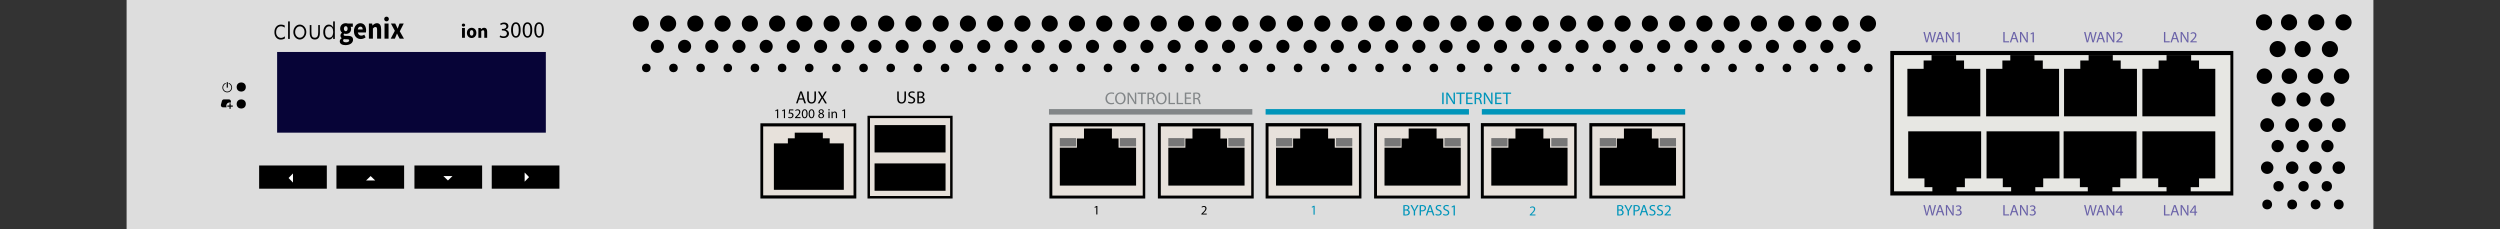 <?xml version="1.0" encoding="utf-8"?>
<!-- Copyright 2022 Virtual Console LLC. All rights reserved. Julia. Generator: Adobe Illustrator 23.1.0, SVG Export Plug-In . SVG Version: 6.00 Build 0)  -->
<svg version="1.1" id="Cloudgenix_ION_3000" xmlns="http://www.w3.org/2000/svg" xmlns:xlink="http://www.w3.org/1999/xlink" x="0px" y="0px"
	 viewBox="0 0 600 55" style="enable-background:new 0 0 600 55;" xml:space="preserve">
<rect x="0" y="0" width="600" height="55" fill="#333333" stroke="none"/>
<style type="text/css">
	.st0{fill:#DDDDDD;}
	.st1{fill:none;}
	.st2{fill:#070437;}
	.st3{fill:#E7E1DB;}
	.st4{fill:#0095BA;}
	.st5{fill:#FFFFFF;}
	.st6{fill:#777777;}
	.st7{fill:#828688;}
	.st8{fill:#E7E7E3;}
	.st9{fill:#6A62A8;}
</style>
<g>
	<rect x="30.384" class="st0" width="539.233" height="55"/>
</g>
<rect class="st1" width="600" height="55"/>
<rect x="66.508" y="12.473" class="st2" width="64.492" height="19.366"/>
<g>
	<path d="M81.547,9.91c0-0.302,0.162-0.545,0.462-0.731V9.15
		c-0.168-0.127-0.297-0.317-0.297-0.617c0-0.262,0.156-0.517,0.363-0.68V7.824
		c-0.229-0.178-0.437-0.517-0.437-0.942c0-0.871,0.645-1.314,1.346-1.314
		c0.182,0,0.358,0.032,0.504,0.088h1.19v0.784h-0.523
		c0.061,0.108,0.11,0.288,0.11,0.478c0,0.835-0.57,1.22-1.282,1.22
		c-0.119,0-0.253-0.022-0.397-0.07c-0.079,0.078-0.113,0.142-0.113,0.27
		c0,0.179,0.131,0.266,0.487,0.266h0.528c0.798,0,1.243,0.273,1.243,0.923
		c0,0.754-0.705,1.304-1.822,1.304C82.151,10.83,81.547,10.555,81.547,9.91z
		 M83.807,9.71c0-0.229-0.176-0.281-0.496-0.281h-0.338
		c-0.223,0-0.351-0.015-0.456-0.047c-0.12,0.113-0.176,0.225-0.176,0.356
		c0,0.275,0.286,0.417,0.722,0.417C83.497,10.155,83.807,9.961,83.807,9.71z
		 M83.428,6.882c0-0.387-0.188-0.591-0.445-0.591c-0.256,0-0.444,0.202-0.444,0.591
		c0,0.398,0.19,0.605,0.444,0.605S83.428,7.28,83.428,6.882z"/>
	<path d="M84.944,7.472c0-1.178,0.754-1.904,1.536-1.904
		c0.927,0,1.387,0.752,1.387,1.743c0,0.194-0.022,0.388-0.04,0.475h-1.948
		c0.086,0.527,0.41,0.769,0.845,0.769c0.246,0,0.468-0.084,0.704-0.238
		l0.319,0.648c-0.334,0.257-0.769,0.409-1.155,0.409
		C85.662,9.374,84.944,8.674,84.944,7.472z M87.042,7.074
		c0-0.399-0.156-0.686-0.541-0.686c-0.305,0-0.568,0.228-0.634,0.686H87.042z"/>
	<path d="M88.532,5.655h0.787l0.07,0.46h0.024c0.274-0.294,0.602-0.548,1.046-0.548
		c0.708,0,1.01,0.557,1.01,1.465v2.254h-0.964V7.17
		c0-0.522-0.126-0.686-0.404-0.686c-0.242,0-0.39,0.126-0.603,0.353v2.449h-0.965
		V5.655z"/>
	<path d="M92.211,4.562C92.211,4.233,92.446,4,92.769,4c0.323,0,0.558,0.233,0.558,0.562
		c0,0.327-0.235,0.562-0.558,0.562C92.446,5.125,92.211,4.889,92.211,4.562z
		 M92.286,5.655h0.965v3.631h-0.965V5.655z"/>
	<path d="M94.765,7.396l-0.941-1.741h1.034l0.289,0.587
		c0.089,0.202,0.185,0.417,0.276,0.619h0.026
		c0.07-0.202,0.153-0.417,0.222-0.619l0.222-0.587h0.999l-0.941,1.864
		l1,1.767h-1.034l-0.32-0.6c-0.102-0.208-0.201-0.427-0.305-0.632h-0.026
		c-0.082,0.205-0.168,0.419-0.251,0.632l-0.253,0.6h-0.999L94.765,7.396z"/>
</g>
<g>
	<path d="M68.328,6.627c-0.134-0.107-0.276-0.187-0.427-0.241
		c-0.151-0.054-0.306-0.08-0.466-0.08c-0.356,0-0.64,0.132-0.851,0.395
		c-0.211,0.263-0.317,0.614-0.317,1.053c0,0.389,0.109,0.709,0.328,0.961
		C66.815,8.966,67.094,9.092,67.435,9.092c0.155,0,0.312-0.031,0.471-0.094
		c0.159-0.062,0.314-0.156,0.467-0.28v0.505
		c-0.14,0.092-0.295,0.162-0.466,0.208c-0.171,0.046-0.353,0.069-0.547,0.069
		c-0.438,0-0.797-0.167-1.077-0.499c-0.281-0.333-0.421-0.759-0.421-1.277
		c0-0.541,0.146-0.98,0.439-1.318c0.292-0.338,0.672-0.507,1.14-0.507
		c0.172,0,0.335,0.019,0.487,0.058c0.152,0.039,0.287,0.094,0.406,0.167
		L68.328,6.627z"/>
	<path d="M69.554,9.339h-0.411V5.139h0.411V9.339z"/>
	<path d="M71.945,9.485c-0.205,0-0.401-0.047-0.589-0.14
		c-0.188-0.094-0.358-0.227-0.511-0.402c-0.145-0.164-0.255-0.354-0.33-0.568
		c-0.076-0.214-0.113-0.444-0.113-0.688c0-0.242,0.039-0.471,0.116-0.688
		c0.078-0.217,0.189-0.409,0.333-0.576c0.147-0.17,0.314-0.299,0.501-0.389
		c0.188-0.09,0.385-0.135,0.592-0.135c0.211,0,0.412,0.045,0.603,0.135
		c0.191,0.09,0.361,0.219,0.51,0.389c0.149,0.169,0.263,0.363,0.341,0.58
		c0.079,0.217,0.118,0.445,0.118,0.684c0,0.239-0.039,0.467-0.116,0.683
		c-0.078,0.216-0.19,0.407-0.336,0.574c-0.151,0.175-0.323,0.308-0.516,0.402
		C72.356,9.438,72.154,9.485,71.945,9.485z M71.958,9.055
		c0.315,0,0.582-0.132,0.801-0.395c0.219-0.263,0.328-0.585,0.328-0.967
		c0-0.386-0.109-0.711-0.327-0.972c-0.218-0.262-0.485-0.393-0.802-0.393
		c-0.315,0-0.581,0.131-0.799,0.393c-0.218,0.262-0.327,0.586-0.327,0.972
		c0,0.381,0.109,0.704,0.327,0.967C71.377,8.923,71.643,9.055,71.958,9.055z"/>
	<path d="M74.737,6.022v1.657c0,0.503,0.062,0.859,0.186,1.066
		c0.124,0.207,0.334,0.31,0.629,0.31c0.293,0,0.504-0.105,0.631-0.314
		c0.127-0.21,0.191-0.563,0.191-1.062V6.022h0.395v1.892
		c0,0.516-0.102,0.907-0.307,1.173s-0.506,0.398-0.903,0.398
		c-0.399,0-0.702-0.133-0.909-0.398c-0.207-0.265-0.311-0.656-0.311-1.173V6.022
		H74.737z"/>
	<path d="M79.956,9.339V8.733c-0.095,0.247-0.227,0.434-0.398,0.561
		c-0.171,0.127-0.371,0.191-0.602,0.191c-0.412,0-0.744-0.163-0.995-0.49
		S77.585,8.237,77.585,7.701c0-0.531,0.124-0.964,0.372-1.299
		s0.568-0.503,0.961-0.503c0.244,0,0.453,0.062,0.629,0.185
		c0.176,0.123,0.312,0.305,0.409,0.544V5.139h0.404v4.2H79.956z M78.028,7.716
		c0,0.429,0.084,0.759,0.251,0.991c0.167,0.232,0.406,0.348,0.717,0.348
		c0.3,0,0.536-0.127,0.709-0.38c0.172-0.253,0.259-0.601,0.259-1.045
		c0-0.406-0.085-0.726-0.256-0.959c-0.17-0.233-0.405-0.35-0.705-0.35
		c-0.3,0-0.537,0.124-0.712,0.372C78.115,6.941,78.028,7.282,78.028,7.716z"/>
</g>
<g>
	<path d="M110.832,6.022c0-0.212,0.169-0.363,0.401-0.363
		c0.233,0,0.401,0.15,0.401,0.363c0,0.211-0.169,0.363-0.401,0.363
		C111.001,6.385,110.832,6.233,110.832,6.022z M110.886,6.727h0.693v2.34h-0.693
		V6.727z"/>
	<path d="M112.053,7.898c0-0.778,0.548-1.228,1.14-1.228
		c0.592,0,1.14,0.449,1.14,1.228c0,0.776-0.548,1.226-1.14,1.226
		C112.6,9.124,112.053,8.674,112.053,7.898z M113.622,7.898
		c0-0.405-0.143-0.668-0.429-0.668c-0.287,0-0.429,0.263-0.429,0.668
		c0,0.405,0.142,0.666,0.429,0.666C113.479,8.564,113.622,8.303,113.622,7.898z"/>
	<path d="M114.808,6.727h0.566l0.05,0.296h0.017
		c0.197-0.189,0.433-0.353,0.752-0.353c0.509,0,0.726,0.359,0.726,0.944v1.453
		h-0.693V7.703c0-0.337-0.09-0.442-0.291-0.442c-0.174,0-0.281,0.081-0.433,0.228
		v1.579h-0.693V6.727z"/>
</g>
<g>
	<path d="M122.662,7.186c0-1.192,0.431-1.832,1.145-1.832
		c0.713,0,1.144,0.641,1.144,1.832c0,1.192-0.431,1.858-1.144,1.858
		C123.093,9.044,122.662,8.378,122.662,7.186z M124.504,7.186
		c0-1.042-0.282-1.462-0.697-1.462c-0.415,0-0.698,0.42-0.698,1.462
		s0.282,1.488,0.698,1.488C124.221,8.675,124.504,8.229,124.504,7.186z"/>
	<path d="M125.446,7.186c0-1.192,0.431-1.832,1.145-1.832
		c0.713,0,1.144,0.641,1.144,1.832c0,1.192-0.431,1.858-1.144,1.858
		C125.877,9.044,125.446,8.378,125.446,7.186z M127.288,7.186
		c0-1.042-0.282-1.462-0.697-1.462c-0.415,0-0.698,0.42-0.698,1.462
		s0.282,1.488,0.698,1.488C127.006,8.675,127.288,8.229,127.288,7.186z"/>
	<path d="M128.23,7.186c0-1.192,0.431-1.832,1.145-1.832
		c0.713,0,1.144,0.641,1.144,1.832c0,1.192-0.431,1.858-1.144,1.858
		C128.662,9.044,128.23,8.378,128.23,7.186z M130.072,7.186
		c0-1.042-0.282-1.462-0.697-1.462c-0.415,0-0.698,0.42-0.698,1.462
		s0.282,1.488,0.698,1.488C129.79,8.675,130.072,8.229,130.072,7.186z"/>
	<g>
		<path d="M120.042,8.507c0.138,0.089,0.459,0.227,0.797,0.227
			c0.626,0,0.82-0.398,0.814-0.698c-0.006-0.504-0.46-0.72-0.931-0.72h-0.271
			V6.951h0.271c0.354,0,0.803-0.183,0.803-0.609c0-0.288-0.183-0.543-0.631-0.543
			c-0.288,0-0.565,0.127-0.72,0.238l-0.127-0.354
			c0.188-0.139,0.554-0.277,0.941-0.277c0.709,0,1.03,0.421,1.03,0.858
			c0,0.371-0.221,0.687-0.665,0.848v0.011c0.443,0.089,0.803,0.421,0.803,0.925
			c0,0.576-0.449,1.08-1.312,1.08c-0.405,0-0.759-0.127-0.937-0.244L120.042,8.507z
			"/>
	</g>
</g>
<circle cx="57.899" cy="20.883" r="1.101"/>
<circle cx="57.899" cy="24.952" r="1.101"/>
<g>
	<g>
		<path d="M54.534,22.17c-0.645,0-1.17-0.525-1.17-1.17
			c0-0.493,0.311-0.935,0.775-1.102l0.065,0.182
			c-0.387,0.139-0.647,0.508-0.647,0.92c0,0.539,0.438,0.977,0.977,0.977
			s0.977-0.438,0.977-0.977c0-0.419-0.266-0.791-0.663-0.926l0.062-0.183
			c0.475,0.161,0.794,0.606,0.794,1.108C55.704,21.645,55.179,22.17,54.534,22.17z"
			/>
	</g>
	<rect x="54.408" y="19.717" width="0.283" height="1.312"/>
</g>
<g>
	<path d="M55.094,24.605c0.105,0,0.197,0.02,0.28,0.05l0.044-0.162
		c0.087-0.325-0.158-0.644-0.494-0.644h-1.168c-0.232,0-0.434,0.155-0.494,0.379
		l-0.24,0.893c-0.087,0.325,0.158,0.644,0.494,0.644h0.875
		C54.186,25.289,54.419,24.605,55.094,24.605z"/>
	<polygon points="55.874,25.321 55.36,25.321 55.36,24.807 55.077,24.807 55.077,25.321 
		54.563,25.321 54.563,25.604 55.077,25.604 55.077,26.118 55.36,26.118 
		55.36,25.604 55.874,25.604 	"/>
</g>
<g>
	<g>
		<rect x="182.83" y="29.964" class="st3" width="22.35" height="17.303"/>
		<path d="M182.496,29.589h23.019v18.053h-23.019V29.589z M204.847,30.339h-21.683v16.553
			h21.683V30.339z"/>
	</g>
	<polygon points="199.124,34.411 199.124,33.196 197.481,33.196 197.481,31.838 
		190.739,31.838 190.739,33.196 189.093,33.196 189.093,34.411 185.732,34.411 
		185.732,45.557 202.514,45.557 202.514,34.411 	"/>
</g>
<g>
	<g>
		<rect x="208.497" y="28.196" class="st3" width="19.832" height="19.033"/>
		<path d="M208.2,27.784h20.425v19.858h-20.425V27.784z M228.033,28.346h-19.24v18.697
			h19.24V28.346z"/>
	</g>
	<rect x="209.895" y="30.021" width="17.037" height="6.566"/>
	<rect x="209.895" y="39.219" width="17.037" height="6.566"/>
</g>
<g>
	<path d="M263.107,49.703h-0.006l-0.352,0.189l-0.053-0.209l0.442-0.236h0.233v2.023
		h-0.265V49.703z"/>
</g>
<g>
	<path d="M288.323,51.488v-0.168l0.215-0.209c0.517-0.491,0.75-0.753,0.753-1.058
		c0-0.206-0.1-0.396-0.402-0.396c-0.184,0-0.336,0.093-0.43,0.171l-0.087-0.193
		c0.14-0.118,0.339-0.205,0.573-0.205c0.436,0,0.619,0.299,0.619,0.589
		c0,0.373-0.271,0.675-0.697,1.086l-0.162,0.149v0.006h0.909v0.228H288.323z"/>
</g>
<g>
	<g>
		<path class="st4" d="M315.244,49.659h-0.006l-0.372,0.2l-0.056-0.221l0.467-0.25
			h0.247v2.14h-0.28V49.659z"/>
	</g>
</g>
<g>
	<g>
		<path class="st4" d="M367.139,51.711v-0.178l0.227-0.221
			c0.546-0.519,0.793-0.796,0.797-1.118c0-0.218-0.105-0.418-0.425-0.418
			c-0.194,0-0.355,0.098-0.454,0.181l-0.092-0.204
			c0.148-0.125,0.359-0.217,0.606-0.217c0.461,0,0.655,0.316,0.655,0.623
			c0,0.395-0.286,0.714-0.737,1.148l-0.171,0.158v0.006h0.961v0.241H367.139z"/>
	</g>
</g>
<circle cx="153.802" cy="5.66" r="1.942"/>
<circle cx="160.344" cy="5.66" r="1.942"/>
<circle cx="166.886" cy="5.66" r="1.942"/>
<circle cx="173.428" cy="5.66" r="1.942"/>
<circle cx="179.97" cy="5.66" r="1.942"/>
<circle cx="186.512" cy="5.66" r="1.942"/>
<circle cx="193.054" cy="5.66" r="1.942"/>
<circle cx="199.595" cy="5.66" r="1.942"/>
<circle cx="206.137" cy="5.66" r="1.942"/>
<circle cx="212.679" cy="5.66" r="1.942"/>
<circle cx="219.221" cy="5.66" r="1.942"/>
<circle cx="225.763" cy="5.66" r="1.942"/>
<circle cx="232.305" cy="5.66" r="1.942"/>
<circle cx="238.846" cy="5.66" r="1.942"/>
<circle cx="245.388" cy="5.66" r="1.942"/>
<circle cx="251.93" cy="5.66" r="1.942"/>
<circle cx="258.472" cy="5.66" r="1.942"/>
<circle cx="265.014" cy="5.66" r="1.942"/>
<circle cx="271.556" cy="5.66" r="1.942"/>
<circle cx="278.098" cy="5.66" r="1.942"/>
<circle cx="284.639" cy="5.66" r="1.942"/>
<circle cx="291.181" cy="5.66" r="1.942"/>
<circle cx="297.723" cy="5.66" r="1.942"/>
<circle cx="304.265" cy="5.66" r="1.942"/>
<circle cx="310.807" cy="5.66" r="1.942"/>
<circle cx="317.349" cy="5.66" r="1.942"/>
<circle cx="323.89" cy="5.66" r="1.942"/>
<circle cx="330.432" cy="5.66" r="1.942"/>
<circle cx="336.974" cy="5.66" r="1.942"/>
<circle cx="343.516" cy="5.66" r="1.942"/>
<circle cx="350.058" cy="5.66" r="1.942"/>
<circle cx="356.6" cy="5.66" r="1.942"/>
<circle cx="363.265" cy="5.66" r="1.942"/>
<circle cx="369.807" cy="5.66" r="1.942"/>
<circle cx="376.348" cy="5.66" r="1.942"/>
<circle cx="382.89" cy="5.66" r="1.942"/>
<circle cx="389.432" cy="5.66" r="1.942"/>
<circle cx="395.974" cy="5.66" r="1.942"/>
<circle cx="402.516" cy="5.66" r="1.942"/>
<circle cx="409.058" cy="5.66" r="1.942"/>
<circle cx="415.599" cy="5.66" r="1.942"/>
<circle cx="422.141" cy="5.66" r="1.942"/>
<circle cx="428.683" cy="5.66" r="1.942"/>
<circle cx="435.225" cy="5.66" r="1.942"/>
<circle cx="441.767" cy="5.66" r="1.942"/>
<circle cx="448.309" cy="5.66" r="1.942"/>
<circle cx="157.773" cy="11.125" r="1.576"/>
<circle cx="164.3" cy="11.125" r="1.576"/>
<circle cx="170.827" cy="11.125" r="1.576"/>
<circle cx="177.354" cy="11.125" r="1.576"/>
<circle cx="183.882" cy="11.125" r="1.576"/>
<circle cx="190.409" cy="11.125" r="1.576"/>
<circle cx="196.936" cy="11.125" r="1.576"/>
<circle cx="203.463" cy="11.125" r="1.576"/>
<circle cx="209.99" cy="11.125" r="1.576"/>
<circle cx="216.518" cy="11.125" r="1.576"/>
<circle cx="223.045" cy="11.125" r="1.576"/>
<circle cx="229.572" cy="11.125" r="1.576"/>
<circle cx="236.099" cy="11.125" r="1.576"/>
<circle cx="242.627" cy="11.125" r="1.576"/>
<circle cx="249.154" cy="11.125" r="1.576"/>
<circle cx="255.681" cy="11.125" r="1.576"/>
<circle cx="262.208" cy="11.125" r="1.576"/>
<circle cx="268.736" cy="11.125" r="1.576"/>
<circle cx="275.263" cy="11.125" r="1.576"/>
<circle cx="281.79" cy="11.125" r="1.576"/>
<circle cx="288.317" cy="11.125" r="1.576"/>
<circle cx="294.845" cy="11.125" r="1.576"/>
<circle cx="301.372" cy="11.125" r="1.576"/>
<circle cx="307.899" cy="11.125" r="1.576"/>
<circle cx="314.426" cy="11.125" r="1.576"/>
<circle cx="320.954" cy="11.125" r="1.576"/>
<circle cx="327.481" cy="11.125" r="1.576"/>
<circle cx="334.008" cy="11.125" r="1.576"/>
<circle cx="340.535" cy="11.125" r="1.576"/>
<circle cx="347.062" cy="11.125" r="1.576"/>
<circle cx="353.59" cy="11.125" r="1.576"/>
<circle cx="360.117" cy="11.125" r="1.576"/>
<circle cx="366.644" cy="11.125" r="1.576"/>
<circle cx="373.171" cy="11.125" r="1.576"/>
<circle cx="379.699" cy="11.125" r="1.576"/>
<circle cx="386.226" cy="11.125" r="1.576"/>
<circle cx="392.753" cy="11.125" r="1.576"/>
<circle cx="399.28" cy="11.125" r="1.576"/>
<circle cx="405.808" cy="11.125" r="1.576"/>
<circle cx="412.335" cy="11.125" r="1.576"/>
<circle cx="418.862" cy="11.125" r="1.576"/>
<circle cx="425.389" cy="11.125" r="1.576"/>
<circle cx="431.917" cy="11.125" r="1.576"/>
<circle cx="438.444" cy="11.125" r="1.576"/>
<circle cx="444.971" cy="11.125" r="1.576"/>
<circle cx="161.632" cy="16.306" r="1.03"/>
<circle cx="155.114" cy="16.306" r="1.03"/>
<circle cx="168.15" cy="16.306" r="1.03"/>
<circle cx="174.667" cy="16.306" r="1.03"/>
<circle cx="181.185" cy="16.306" r="1.03"/>
<circle cx="187.702" cy="16.306" r="1.03"/>
<circle cx="194.22" cy="16.306" r="1.03"/>
<circle cx="200.738" cy="16.306" r="1.03"/>
<circle cx="207.255" cy="16.306" r="1.03"/>
<circle cx="213.773" cy="16.306" r="1.03"/>
<circle cx="220.29" cy="16.306" r="1.03"/>
<circle cx="226.808" cy="16.306" r="1.03"/>
<circle cx="233.326" cy="16.306" r="1.03"/>
<circle cx="239.843" cy="16.306" r="1.03"/>
<circle cx="246.361" cy="16.306" r="1.03"/>
<circle cx="252.878" cy="16.306" r="1.03"/>
<circle cx="259.396" cy="16.306" r="1.03"/>
<circle cx="265.914" cy="16.306" r="1.03"/>
<circle cx="272.431" cy="16.306" r="1.03"/>
<circle cx="278.949" cy="16.306" r="1.03"/>
<circle cx="285.467" cy="16.306" r="1.03"/>
<circle cx="291.984" cy="16.306" r="1.03"/>
<circle cx="298.502" cy="16.306" r="1.03"/>
<circle cx="305.019" cy="16.306" r="1.03"/>
<circle cx="311.537" cy="16.306" r="1.03"/>
<circle cx="318.055" cy="16.306" r="1.03"/>
<circle cx="324.572" cy="16.306" r="1.03"/>
<circle cx="331.09" cy="16.306" r="1.03"/>
<circle cx="337.607" cy="16.306" r="1.03"/>
<circle cx="344.125" cy="16.306" r="1.03"/>
<circle cx="350.643" cy="16.306" r="1.03"/>
<circle cx="357.16" cy="16.306" r="1.03"/>
<circle cx="363.678" cy="16.306" r="1.03"/>
<circle cx="370.196" cy="16.306" r="1.03"/>
<circle cx="376.713" cy="16.306" r="1.03"/>
<circle cx="383.231" cy="16.306" r="1.03"/>
<circle cx="389.748" cy="16.306" r="1.03"/>
<circle cx="396.266" cy="16.306" r="1.03"/>
<circle cx="402.784" cy="16.306" r="1.03"/>
<circle cx="409.301" cy="16.306" r="1.03"/>
<circle cx="415.819" cy="16.306" r="1.03"/>
<circle cx="422.336" cy="16.306" r="1.03"/>
<circle cx="428.854" cy="16.306" r="1.03"/>
<circle cx="435.372" cy="16.306" r="1.03"/>
<circle cx="441.889" cy="16.306" r="1.03"/>
<circle cx="448.407" cy="16.306" r="1.03"/>
<circle cx="549.368" cy="5.363" r="1.942"/>
<circle cx="555.909" cy="5.363" r="1.942"/>
<circle cx="562.451" cy="5.363" r="1.942"/>
<circle cx="552.638" cy="11.781" r="1.942"/>
<circle cx="559.18" cy="11.781" r="1.942"/>
<circle cx="552.852" cy="23.875" r="1.7"/>
<circle cx="558.579" cy="23.875" r="1.7"/>
<circle cx="552.638" cy="35.058" r="1.476"/>
<circle cx="558.579" cy="35.058" r="1.476"/>
<circle cx="552.852" cy="44.698" r="1.245"/>
<circle cx="558.432" cy="44.698" r="1.245"/>
<circle cx="549.452" cy="18.282" r="1.86"/>
<circle cx="555.716" cy="18.282" r="1.86"/>
<circle cx="561.979" cy="18.282" r="1.86"/>
<circle cx="550.126" cy="30.017" r="1.66"/>
<circle cx="555.716" cy="30.017" r="1.66"/>
<circle cx="561.305" cy="30.017" r="1.66"/>
<circle cx="550.126" cy="40.243" r="1.501"/>
<circle cx="555.716" cy="40.243" r="1.501"/>
<circle cx="561.305" cy="40.243" r="1.501"/>
<circle cx="550.126" cy="49.074" r="1.173"/>
<circle cx="543.368" cy="5.363" r="1.942"/>
<circle cx="546.638" cy="11.781" r="1.942"/>
<circle cx="546.852" cy="23.875" r="1.7"/>
<circle cx="546.638" cy="35.058" r="1.476"/>
<circle cx="546.852" cy="44.698" r="1.245"/>
<circle cx="543.452" cy="18.282" r="1.86"/>
<circle cx="544.126" cy="30.017" r="1.66"/>
<circle cx="544.126" cy="40.243" r="1.501"/>
<circle cx="544.126" cy="49.074" r="1.173"/>
<circle cx="555.746" cy="49.074" r="1.173"/>
<circle cx="561.305" cy="49.074" r="1.173"/>
<g>
	<path d="M191.726,23.91l-0.296,0.896h-0.38l0.968-2.849h0.444l0.972,2.849h-0.393
		l-0.305-0.896H191.726z M192.66,23.623l-0.279-0.82
		c-0.063-0.186-0.105-0.354-0.148-0.52h-0.008
		c-0.042,0.169-0.089,0.343-0.144,0.516l-0.279,0.824H192.66z"/>
	<path d="M194.101,21.958v1.687c0,0.638,0.283,0.908,0.664,0.908
		c0.423,0,0.693-0.278,0.693-0.908v-1.687h0.372v1.661
		c0,0.875-0.46,1.234-1.078,1.234c-0.583,0-1.023-0.334-1.023-1.218v-1.678H194.101z"/>
	<path d="M198.028,24.807l-0.363-0.63c-0.148-0.241-0.241-0.397-0.33-0.562h-0.008
		c-0.08,0.165-0.161,0.317-0.309,0.566l-0.342,0.626h-0.423l0.871-1.441
		l-0.837-1.407h0.427l0.376,0.668c0.106,0.186,0.186,0.329,0.262,0.481h0.013
		c0.08-0.169,0.152-0.3,0.258-0.481l0.389-0.668h0.423l-0.867,1.386
		l0.888,1.463H198.028z"/>
</g>
<g>
	<path d="M215.705,21.958v1.687c0,0.638,0.283,0.908,0.664,0.908
		c0.423,0,0.693-0.278,0.693-0.908v-1.687h0.372v1.661
		c0,0.875-0.46,1.234-1.078,1.234c-0.583,0-1.023-0.334-1.023-1.218v-1.678H215.705z"/>
	<path d="M218.021,24.358c0.165,0.102,0.406,0.187,0.659,0.187
		c0.376,0,0.596-0.199,0.596-0.486c0-0.267-0.152-0.419-0.537-0.566
		c-0.465-0.165-0.752-0.406-0.752-0.808c0-0.443,0.368-0.773,0.921-0.773
		c0.292,0,0.503,0.067,0.63,0.14l-0.102,0.3
		c-0.093-0.051-0.283-0.135-0.541-0.135c-0.389,0-0.537,0.232-0.537,0.427
		c0,0.267,0.173,0.397,0.566,0.55c0.482,0.186,0.727,0.418,0.727,0.837
		c0,0.439-0.325,0.819-0.998,0.819c-0.274,0-0.575-0.08-0.727-0.182
		L218.021,24.358z"/>
	<path d="M220.156,21.996c0.161-0.034,0.414-0.06,0.672-0.06
		c0.368,0,0.604,0.063,0.782,0.207c0.148,0.11,0.236,0.279,0.236,0.503
		c0,0.275-0.182,0.516-0.481,0.626V23.281c0.271,0.067,0.587,0.291,0.587,0.714
		c0,0.245-0.097,0.431-0.241,0.57c-0.198,0.182-0.52,0.267-0.985,0.267
		c-0.253,0-0.448-0.017-0.57-0.034V21.996z M220.523,23.162h0.334
		c0.389,0,0.617-0.202,0.617-0.478c0-0.334-0.254-0.465-0.625-0.465
		c-0.169,0-0.267,0.013-0.326,0.025V23.162z M220.523,24.527
		c0.072,0.013,0.178,0.018,0.309,0.018c0.38,0,0.731-0.14,0.731-0.554
		c0-0.39-0.333-0.55-0.735-0.55h-0.304V24.527z"/>
</g>
<g>
	<path d="M186.488,26.526h-0.006l-0.362,0.195l-0.054-0.214l0.455-0.244h0.241v2.083
		h-0.272V26.526z"/>
	<path d="M188.131,26.526h-0.006l-0.362,0.195l-0.054-0.214l0.455-0.244h0.241v2.083
		h-0.272V26.526z"/>
	<path d="M190.404,26.501h-0.795l-0.08,0.535c0.048-0.007,0.093-0.013,0.17-0.013
		c0.16,0,0.32,0.035,0.449,0.112c0.163,0.093,0.298,0.272,0.298,0.535
		c0,0.406-0.324,0.711-0.775,0.711c-0.228,0-0.42-0.064-0.519-0.128l0.07-0.215
		c0.086,0.052,0.256,0.115,0.445,0.115c0.266,0,0.494-0.173,0.494-0.452
		c-0.003-0.269-0.183-0.461-0.599-0.461c-0.119,0-0.212,0.013-0.289,0.022l0.135-1
		h0.997V26.501z"/>
	<path d="M190.803,28.347v-0.173l0.221-0.215c0.532-0.506,0.772-0.775,0.775-1.09
		c0-0.211-0.103-0.406-0.413-0.406c-0.189,0-0.346,0.096-0.442,0.176l-0.09-0.198
		c0.145-0.122,0.35-0.212,0.59-0.212c0.449,0,0.638,0.308,0.638,0.605
		c0,0.385-0.279,0.695-0.718,1.118l-0.167,0.154v0.006h0.936v0.234H190.803z"/>
	<path d="M193.83,27.283c0,0.708-0.263,1.099-0.724,1.099
		c-0.407,0-0.683-0.381-0.689-1.07c0-0.698,0.301-1.083,0.724-1.083
		C193.58,26.229,193.83,26.619,193.83,27.283z M192.699,27.314
		c0,0.542,0.167,0.85,0.423,0.85c0.289,0,0.426-0.337,0.426-0.868
		c0-0.513-0.131-0.85-0.423-0.85C192.878,26.446,192.699,26.748,192.699,27.314z"/>
	<path d="M195.472,27.283c0,0.708-0.263,1.099-0.724,1.099
		c-0.407,0-0.683-0.381-0.689-1.07c0-0.698,0.301-1.083,0.724-1.083
		C195.222,26.229,195.472,26.619,195.472,27.283z M194.341,27.314
		c0,0.542,0.167,0.85,0.423,0.85c0.289,0,0.426-0.337,0.426-0.868
		c0-0.513-0.131-0.85-0.423-0.85C194.521,26.446,194.341,26.748,194.341,27.314z"/>
	<path d="M196.383,27.818c0-0.263,0.157-0.449,0.413-0.558l-0.003-0.01
		c-0.231-0.109-0.33-0.289-0.33-0.468c0-0.33,0.279-0.555,0.644-0.555
		c0.404,0,0.605,0.253,0.605,0.513c0,0.177-0.086,0.365-0.343,0.487v0.01
		c0.26,0.103,0.42,0.285,0.42,0.538c0,0.362-0.311,0.605-0.708,0.605
		C196.646,28.382,196.383,28.122,196.383,27.818z M197.505,27.805
		c0-0.253-0.176-0.374-0.458-0.454c-0.244,0.07-0.375,0.23-0.375,0.429
		c-0.009,0.212,0.151,0.397,0.417,0.397
		C197.341,28.177,197.505,28.02,197.505,27.805z M196.729,26.764
		c0,0.208,0.157,0.32,0.397,0.385c0.18-0.062,0.317-0.189,0.317-0.378
		c0-0.167-0.099-0.34-0.353-0.34C196.857,26.431,196.729,26.584,196.729,26.764z"/>
	<path d="M199.134,26.36c0.003,0.096-0.067,0.173-0.179,0.173
		c-0.1,0-0.17-0.077-0.17-0.173c0-0.1,0.074-0.177,0.176-0.177
		C199.066,26.184,199.134,26.261,199.134,26.36z M198.82,28.347v-1.551h0.282v1.551
		H198.82z"/>
	<path d="M199.569,27.216c0-0.16-0.003-0.292-0.013-0.42h0.25l0.016,0.256h0.006
		c0.077-0.147,0.256-0.291,0.513-0.291c0.214,0,0.548,0.128,0.548,0.66v0.926
		h-0.282V27.453c0-0.25-0.093-0.459-0.359-0.459c-0.186,0-0.33,0.132-0.378,0.289
		c-0.013,0.035-0.019,0.083-0.019,0.131v0.933h-0.282V27.216z"/>
	<path d="M202.547,26.526h-0.006l-0.362,0.195l-0.054-0.214l0.455-0.244h0.241v2.083
		h-0.272V26.526z"/>
</g>
<rect x="62.193" y="39.717" width="16.243" height="5.569"/>
<rect x="80.745" y="39.717" width="16.243" height="5.569"/>
<rect x="99.466" y="39.717" width="16.243" height="5.569"/>
<rect x="118.018" y="39.717" width="16.243" height="5.569"/>
<polygon class="st5" points="69.254,42.72 70.314,43.816 70.314,41.624 "/>
<polygon class="st5" points="126.976,42.502 125.916,41.406 125.916,43.598 "/>
<polygon class="st5" points="88.951,42.254 87.855,43.314 90.047,43.314 "/>
<polygon class="st5" points="107.503,43.314 108.599,42.254 106.407,42.254 "/>
<g>
	<g>
		<rect x="330.08" y="29.942" class="st3" width="22.4" height="17.3"/>
		<path d="M329.78,29.542h23v18.1h-23V29.542z M352.18,30.342h-21.7v16.6h21.7
			V30.342z"/>
	</g>
	<polygon points="346.38,35.442 346.38,33.242 344.78,33.242 344.78,30.842 
		338.08,30.842 338.08,33.242 336.38,33.242 336.38,35.442 332.28,35.442 
		332.28,44.542 350.58,44.542 350.58,35.442 	"/>
	<rect x="346.68" y="33.142" class="st6" width="3.9" height="2"/>
	<rect x="332.28" y="33.142" class="st6" width="3.9" height="2"/>
</g>
<g>
	<g>
		<rect x="304.045" y="29.942" class="st3" width="22.4" height="17.3"/>
		<path d="M303.745,29.542h23v18.1h-23V29.542z M326.145,30.342h-21.7v16.6h21.7
			V30.342z"/>
	</g>
	<polygon points="320.345,35.442 320.345,33.242 318.745,33.242 318.745,30.842 
		312.045,30.842 312.045,33.242 310.345,33.242 310.345,35.442 306.245,35.442 
		306.245,44.542 324.545,44.542 324.545,35.442 	"/>
	<rect x="320.645" y="33.142" class="st6" width="3.9" height="2"/>
	<rect x="306.245" y="33.142" class="st6" width="3.9" height="2"/>
</g>
<g>
	<g>
		<rect x="381.745" y="29.942" class="st3" width="22.4" height="17.3"/>
		<path d="M381.445,29.542h23v18.1h-23V29.542z M403.845,30.342h-21.7v16.6h21.7
			V30.342z"/>
	</g>
	<polygon points="398.045,35.442 398.045,33.242 396.445,33.242 396.445,30.842 
		389.745,30.842 389.745,33.242 388.045,33.242 388.045,35.442 383.945,35.442 
		383.945,44.542 402.245,44.542 402.245,35.442 	"/>
	<rect x="398.345" y="33.142" class="st6" width="3.9" height="2"/>
	<rect x="383.945" y="33.142" class="st6" width="3.9" height="2"/>
</g>
<g>
	<g>
		<rect x="355.71" y="29.942" class="st3" width="22.4" height="17.3"/>
		<path d="M355.41,29.542h23v18.1h-23V29.542z M377.81,30.342h-21.7v16.6h21.7
			V30.342z"/>
	</g>
	<polygon points="372.01,35.442 372.01,33.242 370.41,33.242 370.41,30.842 
		363.71,30.842 363.71,33.242 362.01,33.242 362.01,35.442 357.91,35.442 
		357.91,44.542 376.21,44.542 376.21,35.442 	"/>
	<rect x="372.31" y="33.142" class="st6" width="3.9" height="2"/>
	<rect x="357.91" y="33.142" class="st6" width="3.9" height="2"/>
</g>
<g>
	<g>
		<rect x="278.193" y="29.942" class="st3" width="22.4" height="17.3"/>
		<path d="M277.893,29.542h23v18.1h-23V29.542z M300.293,30.342H278.593v16.6h21.7
			V30.342z"/>
	</g>
	<polygon points="294.493,35.442 294.493,33.242 292.893,33.242 292.893,30.842 
		286.193,30.842 286.193,33.242 284.493,33.242 284.493,35.442 280.393,35.442 
		280.393,44.542 298.693,44.542 298.693,35.442 	"/>
	<rect x="294.793" y="33.142" class="st6" width="3.9" height="2"/>
	<rect x="280.393" y="33.142" class="st6" width="3.9" height="2"/>
</g>
<g>
	<g>
		<rect x="252.158" y="29.942" class="st3" width="22.4" height="17.3"/>
		<path d="M251.858,29.542h23v18.1H251.858V29.542z M274.258,30.342h-21.7v16.6
			h21.7V30.342z"/>
	</g>
	<polygon points="268.458,35.442 268.458,33.242 266.858,33.242 266.858,30.842 
		260.158,30.842 260.158,33.242 258.458,33.242 258.458,35.442 254.358,35.442 
		254.358,44.542 272.658,44.542 272.658,35.442 	"/>
	<rect x="268.758" y="33.142" class="st6" width="3.9" height="2"/>
	<rect x="254.358" y="33.142" class="st6" width="3.9" height="2"/>
</g>
<g>
	<path class="st4" d="M336.799,49.255c0.141-0.029,0.362-0.051,0.588-0.051
		c0.321,0,0.527,0.055,0.683,0.181c0.129,0.096,0.207,0.243,0.207,0.439
		c0,0.24-0.159,0.45-0.421,0.546v0.008c0.236,0.059,0.513,0.255,0.513,0.624
		c0,0.214-0.085,0.377-0.21,0.498c-0.174,0.159-0.454,0.233-0.86,0.233
		c-0.222,0-0.392-0.015-0.499-0.03V49.255z M337.12,50.274h0.292
		c0.34,0,0.539-0.177,0.539-0.417c0-0.292-0.222-0.406-0.547-0.406
		c-0.147,0-0.232,0.011-0.284,0.022V50.274z M337.12,51.467
		c0.063,0.012,0.155,0.016,0.27,0.016c0.333,0,0.64-0.122,0.64-0.484
		c0-0.34-0.292-0.479-0.643-0.479h-0.267V51.467z"/>
	<path class="st4" d="M339.3,51.711v-1.056l-0.787-1.434h0.366l0.351,0.688
		c0.096,0.188,0.17,0.34,0.247,0.513h0.008
		c0.069-0.162,0.154-0.324,0.251-0.513l0.358-0.688h0.365l-0.835,1.43v1.06
		H339.3z"/>
	<path class="st4" d="M340.717,49.252c0.155-0.026,0.358-0.048,0.617-0.048
		c0.317,0,0.55,0.073,0.697,0.206c0.137,0.118,0.219,0.3,0.219,0.521
		c0,0.226-0.066,0.403-0.192,0.532c-0.17,0.181-0.447,0.273-0.761,0.273
		c-0.096,0-0.185-0.004-0.259-0.022v0.997h-0.321V49.252z M341.038,50.452
		c0.07,0.019,0.159,0.025,0.267,0.025c0.388,0,0.624-0.188,0.624-0.531
		c0-0.329-0.233-0.488-0.588-0.488c-0.14,0-0.247,0.012-0.303,0.026V50.452z"/>
	<path class="st4" d="M342.774,50.928l-0.259,0.783h-0.332l0.845-2.489h0.388l0.85,2.489
		h-0.344l-0.266-0.783H342.774z M343.59,50.677l-0.243-0.716
		c-0.056-0.163-0.093-0.311-0.13-0.454h-0.007
		c-0.037,0.147-0.078,0.299-0.126,0.45l-0.243,0.72H343.59z"/>
	<path class="st4" d="M344.587,51.319c0.144,0.089,0.354,0.163,0.576,0.163
		c0.328,0,0.521-0.174,0.521-0.425c0-0.233-0.133-0.366-0.469-0.495
		c-0.406-0.144-0.657-0.354-0.657-0.705c0-0.388,0.321-0.676,0.805-0.676
		c0.255,0,0.439,0.059,0.55,0.122l-0.088,0.262
		c-0.081-0.044-0.248-0.118-0.473-0.118c-0.34,0-0.469,0.203-0.469,0.373
		c0,0.232,0.151,0.347,0.494,0.48c0.421,0.162,0.636,0.365,0.636,0.73
		c0,0.385-0.285,0.717-0.872,0.717c-0.24,0-0.502-0.07-0.635-0.159
		L344.587,51.319z"/>
	<path class="st4" d="M346.407,51.319c0.144,0.089,0.354,0.163,0.576,0.163
		c0.328,0,0.521-0.174,0.521-0.425c0-0.233-0.133-0.366-0.469-0.495
		c-0.406-0.144-0.657-0.354-0.657-0.705c0-0.388,0.321-0.676,0.805-0.676
		c0.255,0,0.439,0.059,0.55,0.122l-0.088,0.262
		c-0.081-0.044-0.248-0.118-0.473-0.118c-0.34,0-0.469,0.203-0.469,0.373
		c0,0.232,0.151,0.347,0.494,0.48c0.421,0.162,0.636,0.365,0.636,0.73
		c0,0.385-0.285,0.717-0.872,0.717c-0.24,0-0.502-0.07-0.635-0.159
		L346.407,51.319z"/>
	<path class="st4" d="M348.862,49.613h-0.007l-0.417,0.226L348.375,49.592l0.524-0.281h0.277
		v2.4h-0.314V49.613z"/>
</g>
<g>
	<path class="st4" d="M388.125,49.255c0.141-0.029,0.362-0.051,0.588-0.051
		c0.321,0,0.527,0.055,0.683,0.181c0.129,0.096,0.207,0.243,0.207,0.439
		c0,0.24-0.159,0.45-0.421,0.546v0.008c0.236,0.059,0.513,0.255,0.513,0.624
		c0,0.214-0.085,0.377-0.21,0.498c-0.174,0.159-0.454,0.233-0.86,0.233
		c-0.222,0-0.392-0.015-0.499-0.03V49.255z M388.446,50.274h0.292
		c0.34,0,0.539-0.177,0.539-0.417c0-0.292-0.222-0.406-0.547-0.406
		c-0.147,0-0.232,0.011-0.284,0.022V50.274z M388.446,51.467
		c0.063,0.012,0.155,0.016,0.27,0.016c0.333,0,0.64-0.122,0.64-0.484
		c0-0.34-0.292-0.479-0.643-0.479h-0.267V51.467z"/>
	<path class="st4" d="M390.626,51.711v-1.056l-0.787-1.434h0.366l0.351,0.688
		c0.096,0.188,0.17,0.34,0.247,0.513h0.008
		c0.069-0.162,0.154-0.324,0.251-0.513l0.358-0.688h0.365l-0.835,1.43v1.06
		H390.626z"/>
	<path class="st4" d="M392.043,49.252c0.155-0.026,0.358-0.048,0.617-0.048
		c0.317,0,0.55,0.073,0.697,0.206c0.137,0.118,0.219,0.3,0.219,0.521
		c0,0.226-0.066,0.403-0.192,0.532c-0.17,0.181-0.447,0.273-0.761,0.273
		c-0.096,0-0.185-0.004-0.259-0.022v0.997h-0.321V49.252z M392.364,50.452
		c0.07,0.019,0.159,0.025,0.267,0.025c0.388,0,0.624-0.188,0.624-0.531
		c0-0.329-0.233-0.488-0.588-0.488c-0.14,0-0.247,0.012-0.303,0.026V50.452z"/>
	<path class="st4" d="M394.101,50.928l-0.259,0.783h-0.332l0.845-2.489h0.388l0.85,2.489
		h-0.344l-0.266-0.783H394.101z M394.916,50.677l-0.243-0.716
		c-0.056-0.163-0.093-0.311-0.13-0.454h-0.007
		c-0.037,0.147-0.078,0.299-0.126,0.45l-0.243,0.72H394.916z"/>
	<path class="st4" d="M395.913,51.319c0.144,0.089,0.354,0.163,0.576,0.163
		c0.328,0,0.521-0.174,0.521-0.425c0-0.233-0.133-0.366-0.469-0.495
		c-0.406-0.144-0.657-0.354-0.657-0.705c0-0.388,0.321-0.676,0.805-0.676
		c0.255,0,0.439,0.059,0.55,0.122l-0.088,0.262
		c-0.081-0.044-0.248-0.118-0.473-0.118c-0.34,0-0.469,0.203-0.469,0.373
		c0,0.232,0.151,0.347,0.494,0.48c0.421,0.162,0.636,0.365,0.636,0.73
		c0,0.385-0.285,0.717-0.872,0.717c-0.24,0-0.502-0.07-0.635-0.159
		L395.913,51.319z"/>
	<path class="st4" d="M397.733,51.319c0.144,0.089,0.354,0.163,0.576,0.163
		c0.328,0,0.521-0.174,0.521-0.425c0-0.233-0.133-0.366-0.469-0.495
		c-0.406-0.144-0.657-0.354-0.657-0.705c0-0.388,0.321-0.676,0.805-0.676
		c0.255,0,0.439,0.059,0.55,0.122l-0.088,0.262
		c-0.081-0.044-0.248-0.118-0.473-0.118c-0.34,0-0.469,0.203-0.469,0.373
		c0,0.232,0.151,0.347,0.494,0.48c0.421,0.162,0.636,0.365,0.636,0.73
		c0,0.385-0.285,0.717-0.872,0.717c-0.24,0-0.502-0.07-0.635-0.159
		L397.733,51.319z"/>
	<path class="st4" d="M399.483,51.711v-0.199l0.255-0.248
		c0.613-0.583,0.89-0.894,0.894-1.255c0-0.244-0.118-0.469-0.477-0.469
		c-0.218,0-0.398,0.11-0.509,0.203l-0.104-0.229
		c0.166-0.141,0.402-0.243,0.679-0.243c0.518,0,0.735,0.354,0.735,0.697
		c0,0.443-0.321,0.802-0.827,1.289L399.938,51.434v0.008h1.078v0.27H399.483z"/>
</g>
<rect x="303.745" y="26.181" class="st4" width="48.805" height="1.319"/>
<rect x="251.753" y="26.181" class="st7" width="48.805" height="1.319"/>
<rect x="355.64" y="26.181" class="st4" width="48.805" height="1.319"/>
<g>
	<path class="st4" d="M346.479,22.218v2.777h-0.358v-2.777H346.479z"/>
	<path class="st4" d="M347.106,24.995v-2.777h0.391l0.891,1.405
		c0.206,0.326,0.366,0.618,0.498,0.902l0.009-0.004
		c-0.033-0.371-0.042-0.709-0.042-1.142v-1.162h0.338v2.777h-0.362l-0.882-1.409
		c-0.193-0.309-0.379-0.626-0.519-0.927l-0.013,0.004
		c0.021,0.351,0.029,0.684,0.029,1.146v1.187H347.106z"/>
	<path class="st4" d="M350.348,22.523h-0.845v-0.305h2.056v0.305h-0.849v2.472h-0.362
		V22.523z"/>
	<path class="st4" d="M353.309,23.693h-1.079v1.001h1.203v0.301h-1.562v-2.777h1.499v0.301
		h-1.141v0.877h1.079V23.693z"/>
	<path class="st4" d="M353.9,22.255c0.181-0.037,0.44-0.058,0.688-0.058
		c0.383,0,0.631,0.07,0.804,0.227c0.14,0.124,0.218,0.313,0.218,0.527
		c0,0.367-0.23,0.61-0.522,0.708v0.013c0.214,0.074,0.342,0.271,0.407,0.56
		c0.091,0.387,0.157,0.655,0.215,0.762h-0.371
		c-0.045-0.078-0.107-0.317-0.186-0.663c-0.082-0.383-0.23-0.527-0.556-0.54
		h-0.338v1.203h-0.358V22.255z M354.259,23.52H354.625
		c0.383,0,0.626-0.21,0.626-0.527c0-0.358-0.259-0.515-0.639-0.519
		c-0.173,0-0.296,0.017-0.354,0.033V23.52z"/>
	<path class="st4" d="M356.119,24.995v-2.777h0.391l0.891,1.405
		c0.206,0.326,0.366,0.618,0.498,0.902l0.009-0.004
		c-0.033-0.371-0.042-0.709-0.042-1.142v-1.162h0.338v2.777h-0.362l-0.882-1.409
		c-0.193-0.309-0.379-0.626-0.519-0.927l-0.013,0.004
		c0.021,0.351,0.029,0.684,0.029,1.146v1.187H356.119z"/>
	<path class="st4" d="M360.271,23.693h-1.079v1.001h1.203v0.301h-1.562v-2.777h1.499v0.301
		h-1.141v0.877h1.079V23.693z"/>
	<path class="st4" d="M361.457,22.523h-0.845v-0.305h2.056v0.305h-0.849v2.472h-0.362
		V22.523z"/>
</g>
<g>
	<path class="st7" d="M267.412,24.904c-0.132,0.066-0.396,0.132-0.733,0.132
		c-0.783,0-1.372-0.494-1.372-1.405c0-0.869,0.589-1.458,1.45-1.458
		c0.346,0,0.564,0.074,0.659,0.124l-0.087,0.292
		c-0.136-0.065-0.329-0.115-0.56-0.115c-0.651,0-1.084,0.416-1.084,1.146
		c0,0.68,0.392,1.116,1.067,1.116c0.218,0,0.44-0.045,0.585-0.115
		L267.412,24.904z"/>
	<path class="st7" d="M270.15,23.578c0,0.956-0.581,1.462-1.29,1.462
		c-0.733,0-1.248-0.569-1.248-1.409c0-0.881,0.548-1.458,1.289-1.458
		C269.66,22.173,270.15,22.754,270.15,23.578z M267.995,23.623
		c0,0.593,0.321,1.125,0.886,1.125c0.568,0,0.891-0.523,0.891-1.154
		c0-0.552-0.289-1.129-0.887-1.129C268.292,22.465,267.995,23.014,267.995,23.623z"/>
	<path class="st7" d="M270.62,24.995v-2.777h0.391l0.891,1.405
		c0.206,0.326,0.366,0.618,0.498,0.902l0.009-0.004
		c-0.033-0.371-0.042-0.709-0.042-1.142v-1.162h0.338v2.777h-0.362l-0.882-1.409
		c-0.193-0.309-0.379-0.626-0.519-0.927l-0.013,0.004
		c0.021,0.351,0.029,0.684,0.029,1.146v1.187H270.62z"/>
	<path class="st7" d="M273.861,22.523h-0.845v-0.305h2.056v0.305h-0.849v2.472h-0.362
		V22.523z"/>
	<path class="st7" d="M275.385,22.255c0.181-0.037,0.44-0.058,0.688-0.058
		c0.383,0,0.631,0.07,0.804,0.227c0.14,0.124,0.218,0.313,0.218,0.527
		c0,0.367-0.23,0.61-0.522,0.708v0.013c0.214,0.074,0.342,0.271,0.407,0.56
		c0.091,0.387,0.157,0.655,0.215,0.762h-0.371
		c-0.045-0.078-0.107-0.317-0.186-0.663c-0.082-0.383-0.23-0.527-0.556-0.54
		h-0.338v1.203h-0.358V22.255z M275.743,23.52h0.366
		c0.383,0,0.626-0.21,0.626-0.527c0-0.358-0.259-0.515-0.639-0.519
		c-0.173,0-0.296,0.017-0.354,0.033V23.52z"/>
	<path class="st7" d="M279.989,23.578c0,0.956-0.581,1.462-1.29,1.462
		c-0.733,0-1.248-0.569-1.248-1.409c0-0.881,0.548-1.458,1.289-1.458
		C279.499,22.173,279.989,22.754,279.989,23.578z M277.834,23.623
		c0,0.593,0.321,1.125,0.886,1.125c0.568,0,0.89-0.523,0.89-1.154
		c0-0.552-0.288-1.129-0.886-1.129C278.131,22.465,277.834,23.014,277.834,23.623z"/>
	<path class="st7" d="M280.459,22.218h0.358v2.476h1.187v0.301h-1.545V22.218z"/>
	<path class="st7" d="M282.405,22.218h0.358v2.476h1.187v0.301h-1.545V22.218z"/>
	<path class="st7" d="M285.79,23.693h-1.079v1.001h1.203v0.301h-1.562v-2.777h1.499v0.301
		h-1.141v0.877h1.079V23.693z"/>
	<path class="st7" d="M286.382,22.255c0.181-0.037,0.44-0.058,0.688-0.058
		c0.384,0,0.631,0.07,0.804,0.227c0.14,0.124,0.218,0.313,0.218,0.527
		c0,0.367-0.23,0.61-0.522,0.708v0.013c0.214,0.074,0.342,0.271,0.407,0.56
		c0.091,0.387,0.157,0.655,0.215,0.762h-0.371
		c-0.045-0.078-0.107-0.317-0.186-0.663c-0.082-0.383-0.23-0.527-0.556-0.54
		h-0.338v1.203h-0.358V22.255z M286.74,23.52h0.366
		c0.383,0,0.626-0.21,0.626-0.527c0-0.358-0.259-0.515-0.639-0.519
		c-0.173,0-0.296,0.017-0.354,0.033V23.52z"/>
</g>
<g>
	<g>
		<rect x="453.671" y="12.23" width="82.325" height="34.69"/>
		<rect x="454.571" y="13.22" class="st8" width="80.727" height="32.7"/>
		<g>
			<polygon points="471.371,16.52 471.371,14.52 469.471,14.52 469.471,13.22 
				463.571,13.22 463.571,14.52 461.671,14.52 461.671,16.52 457.771,16.52 
				457.771,27.92 475.271,27.92 475.271,16.52 			"/>
			<polygon points="490.271,16.52 490.271,14.52 488.271,14.52 488.271,13.22 
				482.471,13.22 482.471,14.52 480.571,14.52 480.571,16.52 476.671,16.52 
				476.671,27.92 494.171,27.92 494.171,16.52 			"/>
			<polygon points="508.971,16.52 508.971,14.52 507.071,14.52 507.071,13.22 
				501.271,13.22 501.271,14.52 499.271,14.52 499.271,16.52 495.371,16.52 
				495.371,27.92 512.871,27.92 512.871,16.52 			"/>
			<polygon points="527.771,16.52 527.771,14.52 525.871,14.52 525.871,13.22 
				519.971,13.22 519.971,14.52 518.071,14.52 518.071,16.52 514.171,16.52 
				514.171,27.92 531.671,27.92 531.671,16.52 			"/>
		</g>
		<g>
			<polygon points="517.971,42.82 517.971,44.92 519.971,44.92 519.971,46.12 
				525.771,46.12 525.771,44.92 527.771,44.92 527.771,42.82 531.671,42.82 
				531.671,31.52 514.171,31.52 514.171,42.82 			"/>
			<polygon points="499.171,42.82 499.171,44.92 501.071,44.92 501.071,46.12 
				506.971,46.12 506.971,44.92 508.871,44.92 508.871,42.82 512.771,42.82 
				512.771,31.52 495.271,31.52 495.271,42.82 			"/>
			<polygon points="480.671,42.82 480.671,44.92 482.671,44.92 482.671,46.12 
				488.471,46.12 488.471,44.92 490.371,44.92 490.371,42.82 494.271,42.82 
				494.271,31.52 476.771,31.52 476.771,42.82 			"/>
			<polygon points="461.871,42.82 461.871,44.92 463.771,44.92 463.771,46.12 
				469.571,46.12 469.571,44.92 471.571,44.92 471.571,42.82 475.471,42.82 
				475.471,31.52 457.971,31.52 457.971,42.82 			"/>
		</g>
	</g>
</g>
<g>
	<g>
		<path class="st9" d="M462.247,10.167l-0.631-2.489h0.34l0.295,1.259
			c0.074,0.31,0.141,0.62,0.185,0.86h0.008
			c0.04-0.248,0.118-0.543,0.203-0.864l0.332-1.255h0.336l0.303,1.263
			c0.07,0.295,0.137,0.591,0.174,0.853h0.007
			c0.052-0.273,0.122-0.55,0.2-0.86l0.328-1.255h0.329l-0.706,2.489h-0.336
			l-0.313-1.296c-0.077-0.318-0.129-0.562-0.162-0.812h-0.008
			c-0.044,0.248-0.1,0.491-0.192,0.812l-0.354,1.296H462.247z"/>
		<path class="st9" d="M465.157,9.385l-0.259,0.783h-0.332l0.845-2.489h0.388l0.85,2.489
			h-0.343l-0.267-0.783H465.157z M465.973,9.134l-0.243-0.717
			c-0.056-0.162-0.093-0.31-0.13-0.454h-0.007
			c-0.037,0.148-0.078,0.299-0.126,0.451l-0.243,0.72H465.973z"/>
		<path class="st9" d="M467.014,10.167V7.679h0.352l0.797,1.259
			c0.185,0.292,0.329,0.554,0.447,0.809l0.007-0.004
			c-0.029-0.332-0.036-0.635-0.036-1.023V7.679h0.303v2.489h-0.325l-0.79-1.263
			c-0.174-0.277-0.34-0.562-0.466-0.831l-0.011,0.004
			c0.019,0.313,0.025,0.613,0.025,1.026v1.063H467.014z"/>
		<path class="st9" d="M470.034,8.07h-0.007l-0.417,0.225l-0.063-0.248l0.524-0.281h0.277
			v2.4h-0.314V8.07z"/>
	</g>
</g>
<g>
	<g>
		<path class="st9" d="M480.796,7.679h0.321v2.219h1.063v0.27h-1.385V7.679z"/>
		<path class="st9" d="M482.942,9.385l-0.259,0.783h-0.332l0.845-2.489h0.388l0.85,2.489
			h-0.343l-0.267-0.783H482.942z M483.758,9.134l-0.243-0.717
			c-0.056-0.162-0.093-0.31-0.13-0.454h-0.007
			c-0.037,0.148-0.078,0.299-0.126,0.451l-0.243,0.72H483.758z"/>
		<path class="st9" d="M484.799,10.167V7.679h0.352l0.797,1.259
			c0.185,0.292,0.329,0.554,0.447,0.809l0.007-0.004
			c-0.029-0.332-0.036-0.635-0.036-1.023V7.679h0.303v2.489h-0.325l-0.79-1.263
			c-0.174-0.277-0.34-0.562-0.466-0.831l-0.011,0.004
			c0.019,0.313,0.025,0.613,0.025,1.026v1.063H484.799z"/>
		<path class="st9" d="M487.818,8.07h-0.007l-0.417,0.225l-0.063-0.248l0.524-0.281h0.277
			v2.4h-0.314V8.07z"/>
	</g>
</g>
<g>
	<g>
		<path class="st9" d="M500.803,10.167l-0.631-2.489h0.34l0.295,1.259
			c0.074,0.31,0.141,0.62,0.185,0.86h0.008
			c0.04-0.248,0.118-0.543,0.203-0.864l0.332-1.255h0.336l0.303,1.263
			c0.07,0.295,0.137,0.591,0.174,0.853h0.007
			c0.052-0.273,0.122-0.55,0.2-0.86l0.328-1.255h0.329l-0.706,2.489h-0.336
			l-0.313-1.296c-0.077-0.318-0.129-0.562-0.162-0.812h-0.008
			c-0.044,0.248-0.1,0.491-0.192,0.812l-0.354,1.296H500.803z"/>
		<path class="st9" d="M503.713,9.385l-0.259,0.783h-0.332l0.845-2.489h0.388l0.85,2.489
			h-0.343l-0.267-0.783H503.713z M504.528,9.134l-0.243-0.717
			c-0.056-0.162-0.093-0.31-0.13-0.454h-0.007
			c-0.037,0.148-0.078,0.299-0.126,0.451l-0.243,0.72H504.528z"/>
		<path class="st9" d="M505.569,10.167V7.679h0.352l0.797,1.259
			c0.185,0.292,0.329,0.554,0.447,0.809l0.007-0.004
			c-0.029-0.332-0.036-0.635-0.036-1.023V7.679h0.303v2.489h-0.325l-0.79-1.263
			c-0.174-0.277-0.34-0.562-0.466-0.831l-0.011,0.004
			c0.019,0.313,0.025,0.613,0.025,1.026v1.063H505.569z"/>
		<path class="st9" d="M507.885,10.167V9.968l0.255-0.248
			c0.613-0.583,0.89-0.894,0.894-1.255c0-0.244-0.118-0.469-0.477-0.469
			c-0.218,0-0.398,0.111-0.509,0.203l-0.104-0.229
			c0.166-0.14,0.402-0.244,0.679-0.244c0.518,0,0.735,0.354,0.735,0.698
			c0,0.443-0.321,0.801-0.827,1.289l-0.192,0.177v0.007h1.078v0.27H507.885z"/>
	</g>
</g>
<g>
	<g>
		<path class="st9" d="M519.352,7.679h0.321v2.219h1.063v0.27h-1.385V7.679z"/>
		<path class="st9" d="M521.498,9.385l-0.259,0.783h-0.332l0.845-2.489h0.388l0.85,2.489
			h-0.343l-0.267-0.783H521.498z M522.313,9.134l-0.243-0.717
			c-0.056-0.162-0.093-0.31-0.13-0.454h-0.007
			c-0.037,0.148-0.078,0.299-0.126,0.451l-0.243,0.72H522.313z"/>
		<path class="st9" d="M523.354,10.167V7.679h0.352l0.797,1.259
			c0.185,0.292,0.329,0.554,0.447,0.809l0.007-0.004
			c-0.029-0.332-0.036-0.635-0.036-1.023V7.679h0.303v2.489h-0.325l-0.79-1.263
			c-0.174-0.277-0.34-0.562-0.466-0.831l-0.011,0.004
			c0.019,0.313,0.025,0.613,0.025,1.026v1.063H523.354z"/>
		<path class="st9" d="M525.669,10.167V9.968l0.255-0.248
			c0.613-0.583,0.89-0.894,0.894-1.255c0-0.244-0.118-0.469-0.477-0.469
			c-0.218,0-0.398,0.111-0.509,0.203l-0.104-0.229
			c0.166-0.14,0.402-0.244,0.679-0.244c0.518,0,0.735,0.354,0.735,0.698
			c0,0.443-0.321,0.801-0.827,1.289l-0.192,0.177v0.007h1.078v0.27H525.669z"/>
	</g>
</g>
<g>
	<g>
		<path class="st9" d="M462.247,51.711l-0.631-2.488h0.34l0.295,1.259
			c0.074,0.31,0.141,0.62,0.185,0.86h0.008
			c0.04-0.248,0.118-0.543,0.203-0.864l0.332-1.255h0.336l0.303,1.262
			c0.07,0.296,0.137,0.592,0.174,0.854h0.007
			c0.052-0.273,0.122-0.551,0.2-0.86l0.328-1.255h0.329l-0.706,2.488h-0.336
			l-0.313-1.296c-0.077-0.317-0.129-0.562-0.162-0.812h-0.008
			c-0.044,0.247-0.1,0.491-0.192,0.812l-0.354,1.296H462.247z"/>
		<path class="st9" d="M465.157,50.928l-0.259,0.783h-0.332l0.845-2.488h0.388l0.85,2.488
			h-0.343l-0.267-0.783H465.157z M465.973,50.678l-0.243-0.717
			c-0.056-0.162-0.093-0.311-0.13-0.455h-0.007
			c-0.037,0.148-0.078,0.3-0.126,0.451l-0.243,0.721H465.973z"/>
		<path class="st9" d="M467.014,51.711v-2.488h0.352l0.797,1.259
			c0.185,0.292,0.329,0.554,0.447,0.809l0.007-0.004
			c-0.029-0.332-0.036-0.635-0.036-1.022v-1.041h0.303v2.488h-0.325l-0.79-1.263
			c-0.174-0.277-0.34-0.562-0.466-0.831l-0.011,0.004
			c0.019,0.313,0.025,0.613,0.025,1.026v1.063H467.014z"/>
		<path class="st9" d="M469.407,51.338c0.092,0.059,0.306,0.151,0.531,0.151
			c0.417,0,0.547-0.266,0.543-0.466c-0.004-0.336-0.307-0.479-0.62-0.479h-0.182
			v-0.243h0.182c0.236,0,0.535-0.122,0.535-0.406c0-0.192-0.122-0.362-0.421-0.362
			c-0.192,0-0.377,0.085-0.48,0.159l-0.085-0.236
			c0.126-0.093,0.369-0.186,0.628-0.186c0.473,0,0.687,0.281,0.687,0.572
			c0,0.248-0.147,0.459-0.442,0.565v0.008c0.295,0.06,0.535,0.28,0.535,0.616
			c0,0.385-0.299,0.721-0.875,0.721c-0.27,0-0.506-0.086-0.624-0.163L469.407,51.338z
			"/>
	</g>
</g>
<g>
	<g>
		<path class="st9" d="M480.796,49.223h0.321v2.219h1.063v0.27h-1.385V49.223z"/>
		<path class="st9" d="M482.942,50.928l-0.259,0.783h-0.332l0.845-2.488h0.388l0.85,2.488
			h-0.343l-0.267-0.783H482.942z M483.758,50.678l-0.243-0.717
			c-0.056-0.162-0.093-0.311-0.13-0.455h-0.007
			c-0.037,0.148-0.078,0.3-0.126,0.451l-0.243,0.721H483.758z"/>
		<path class="st9" d="M484.799,51.711v-2.488h0.352l0.797,1.259
			c0.185,0.292,0.329,0.554,0.447,0.809l0.007-0.004
			c-0.029-0.332-0.036-0.635-0.036-1.022v-1.041h0.303v2.488h-0.325l-0.79-1.263
			c-0.174-0.277-0.34-0.562-0.466-0.831l-0.011,0.004
			c0.019,0.313,0.025,0.613,0.025,1.026v1.063H484.799z"/>
		<path class="st9" d="M487.191,51.338c0.092,0.059,0.306,0.151,0.531,0.151
			c0.417,0,0.547-0.266,0.543-0.466c-0.004-0.336-0.307-0.479-0.62-0.479h-0.182
			v-0.243h0.182c0.236,0,0.535-0.122,0.535-0.406c0-0.192-0.122-0.362-0.421-0.362
			c-0.192,0-0.377,0.085-0.48,0.159l-0.085-0.236
			c0.126-0.093,0.369-0.186,0.628-0.186c0.473,0,0.687,0.281,0.687,0.572
			c0,0.248-0.147,0.459-0.442,0.565v0.008c0.295,0.06,0.535,0.28,0.535,0.616
			c0,0.385-0.299,0.721-0.875,0.721c-0.27,0-0.506-0.086-0.624-0.163L487.191,51.338z
			"/>
	</g>
</g>
<g>
	<g>
		<path class="st9" d="M500.803,51.711l-0.631-2.488h0.34l0.295,1.259
			c0.074,0.31,0.141,0.62,0.185,0.86h0.008
			c0.04-0.248,0.118-0.543,0.203-0.864l0.332-1.255h0.336l0.303,1.262
			c0.07,0.296,0.137,0.592,0.174,0.854h0.007
			c0.052-0.273,0.122-0.551,0.2-0.86l0.328-1.255h0.329l-0.706,2.488h-0.336
			l-0.313-1.296c-0.077-0.317-0.129-0.562-0.162-0.812h-0.008
			c-0.044,0.247-0.1,0.491-0.192,0.812l-0.354,1.296H500.803z"/>
		<path class="st9" d="M503.713,50.928l-0.259,0.783h-0.332l0.845-2.488h0.388l0.85,2.488
			h-0.343l-0.267-0.783H503.713z M504.528,50.678l-0.243-0.717
			c-0.056-0.162-0.093-0.311-0.13-0.455h-0.007
			c-0.037,0.148-0.078,0.3-0.126,0.451l-0.243,0.721H504.528z"/>
		<path class="st9" d="M505.569,51.711v-2.488h0.352l0.797,1.259
			c0.185,0.292,0.329,0.554,0.447,0.809l0.007-0.004
			c-0.029-0.332-0.036-0.635-0.036-1.022v-1.041h0.303v2.488h-0.325l-0.79-1.263
			c-0.174-0.277-0.34-0.562-0.466-0.831l-0.011,0.004
			c0.019,0.313,0.025,0.613,0.025,1.026v1.063H505.569z"/>
		<path class="st9" d="M508.89,51.711v-0.654h-1.115V50.844l1.07-1.533h0.351v1.492h0.337
			v0.254h-0.337v0.654H508.89z M508.89,50.803v-0.801
			c0-0.127,0.003-0.252,0.011-0.377h-0.011c-0.074,0.141-0.133,0.243-0.2,0.354
			l-0.587,0.816v0.008H508.89z"/>
	</g>
</g>
<g>
	<g>
		<path class="st9" d="M519.352,49.223h0.321v2.219h1.063v0.27h-1.385V49.223z"/>
		<path class="st9" d="M521.498,50.928l-0.259,0.783h-0.332l0.845-2.488h0.388l0.85,2.488
			h-0.343l-0.267-0.783H521.498z M522.313,50.678l-0.243-0.717
			c-0.056-0.162-0.093-0.311-0.13-0.455h-0.007
			c-0.037,0.148-0.078,0.3-0.126,0.451l-0.243,0.721H522.313z"/>
		<path class="st9" d="M523.354,51.711v-2.488h0.352l0.797,1.259
			c0.185,0.292,0.329,0.554,0.447,0.809l0.007-0.004
			c-0.029-0.332-0.036-0.635-0.036-1.022v-1.041h0.303v2.488h-0.325l-0.79-1.263
			c-0.174-0.277-0.34-0.562-0.466-0.831l-0.011,0.004
			c0.019,0.313,0.025,0.613,0.025,1.026v1.063H523.354z"/>
		<path class="st9" d="M526.674,51.711v-0.654h-1.115V50.844l1.07-1.533h0.352v1.492h0.336
			v0.254h-0.336v0.654H526.674z M526.674,50.803v-0.801
			c0-0.127,0.003-0.252,0.011-0.377h-0.011c-0.074,0.141-0.133,0.243-0.2,0.354
			l-0.587,0.816v0.008H526.674z"/>
	</g>
</g>
</svg>
